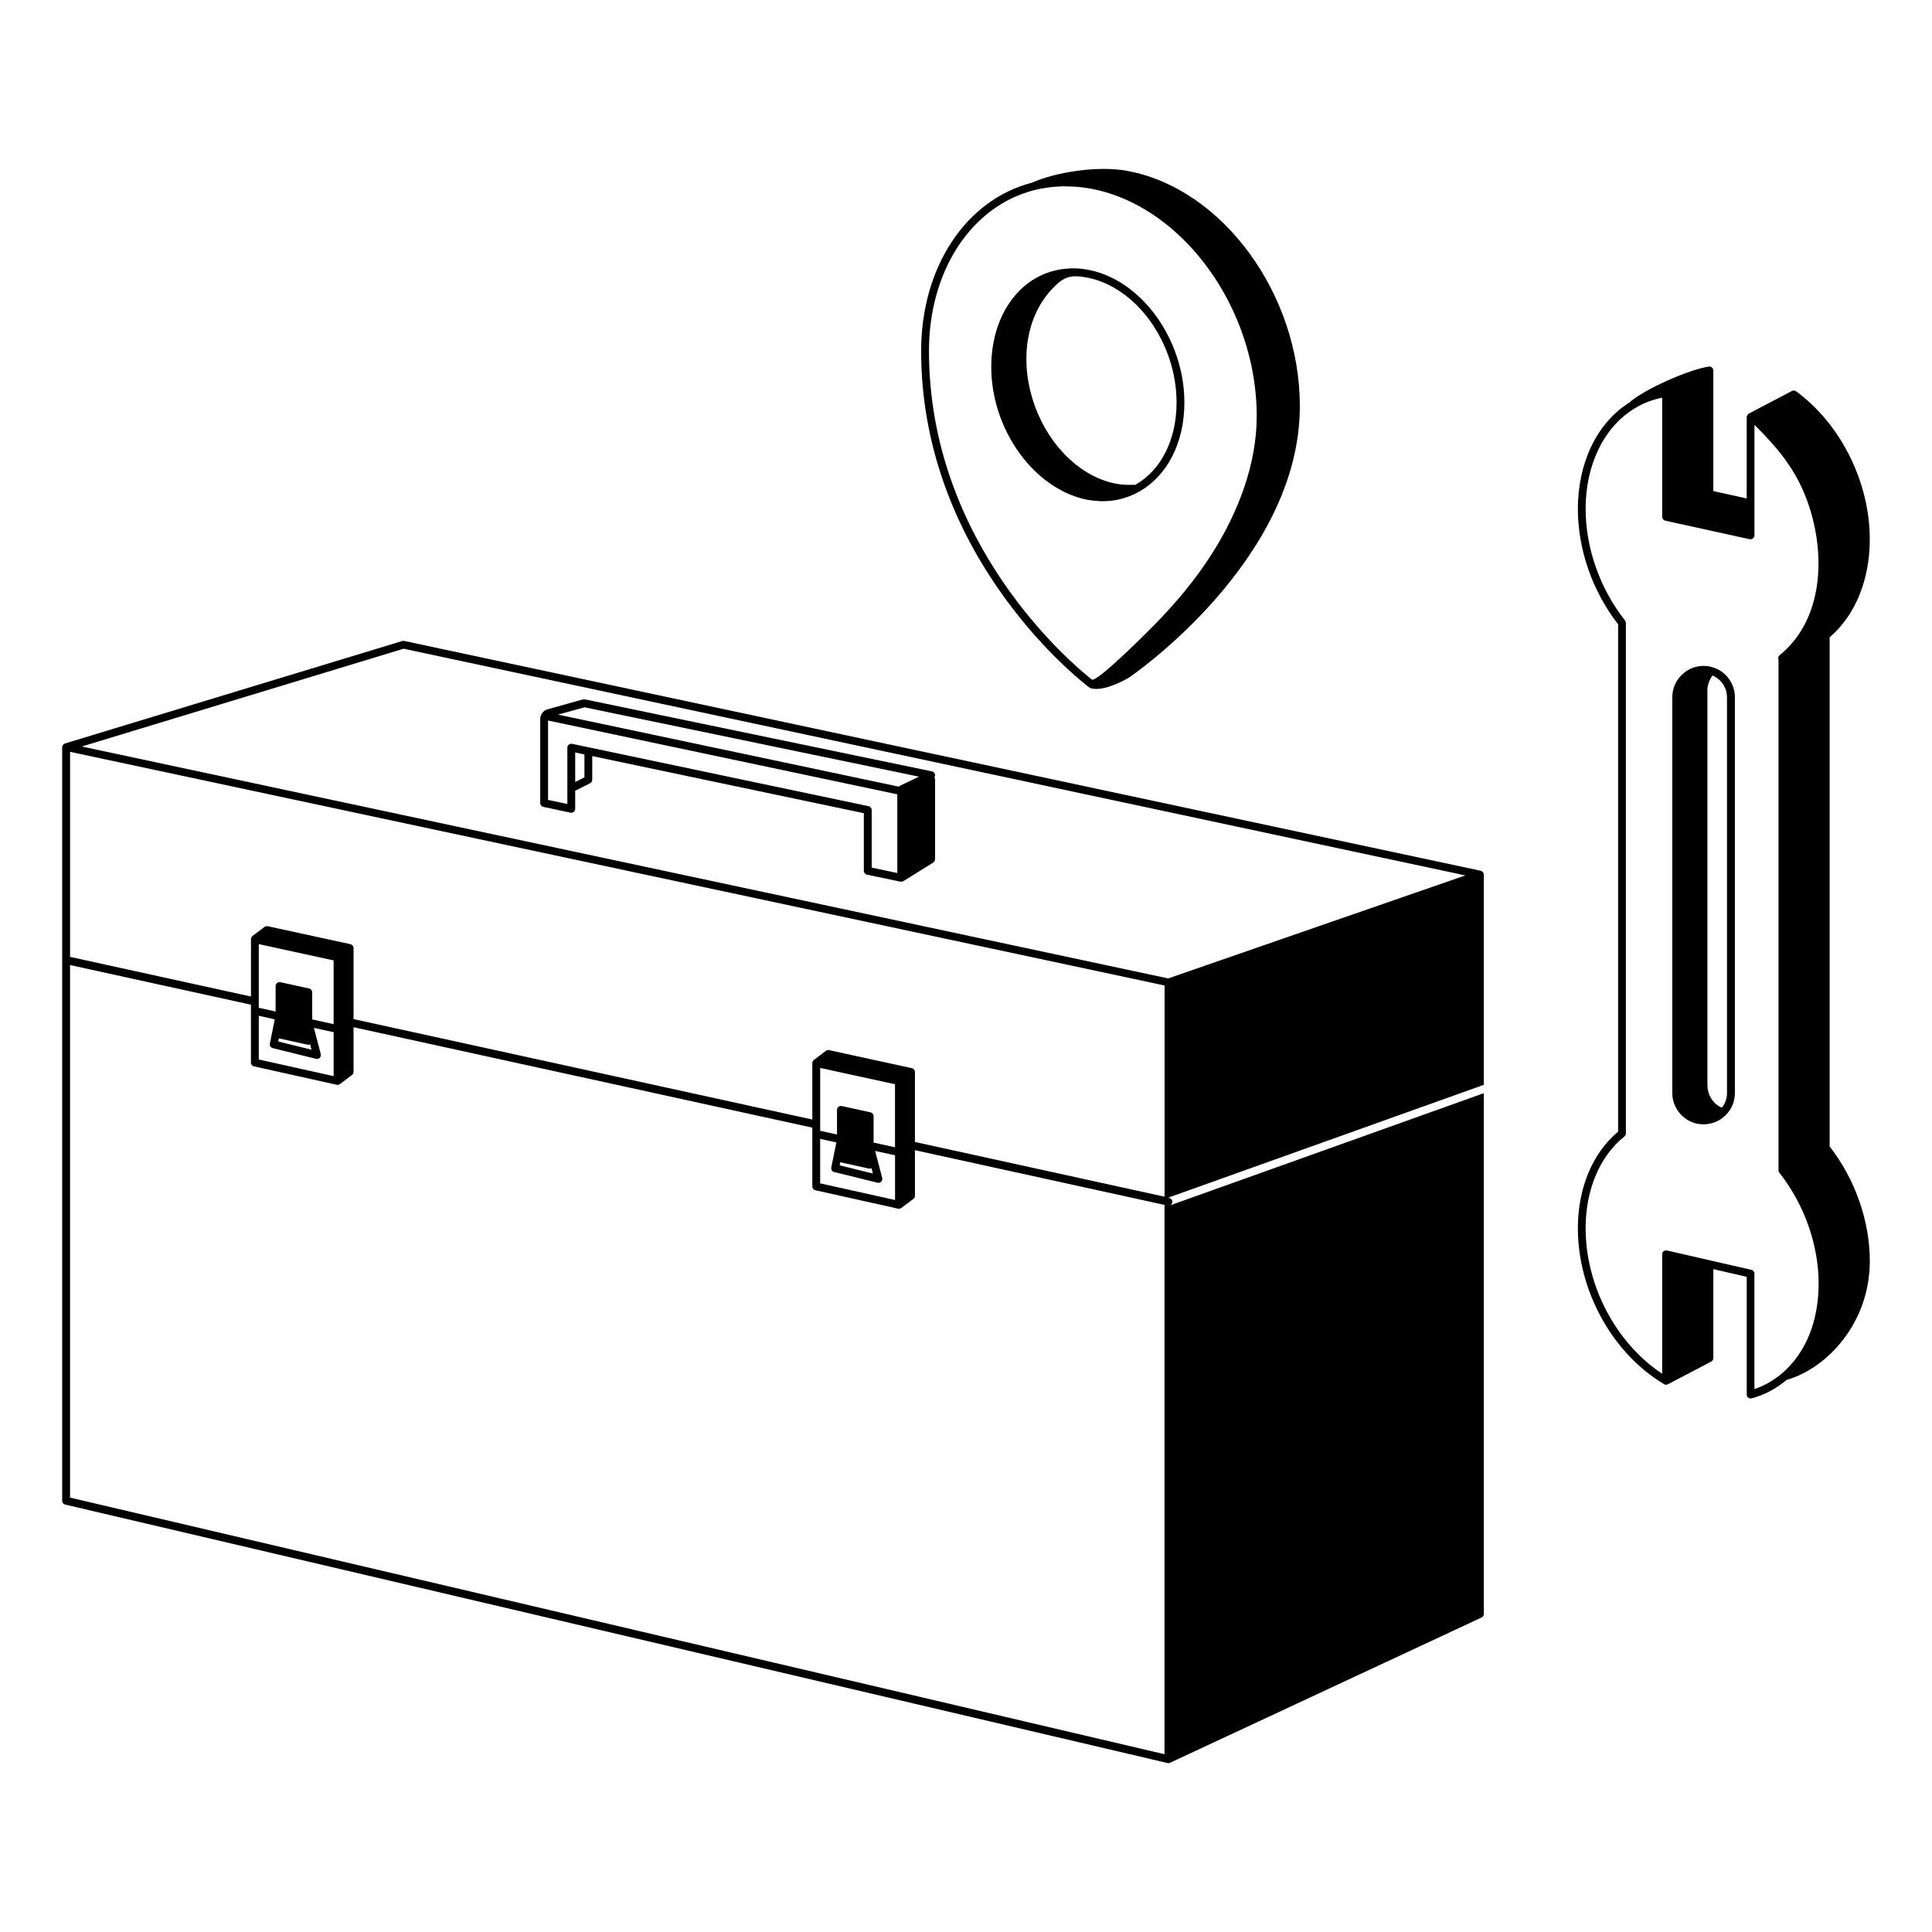 <?xml version="1.0" encoding="UTF-8"?><svg id="Layer_1" xmlns="http://www.w3.org/2000/svg" viewBox="0 0 504 504"><path d="m477.29,166.26c6.67-5.7,10.48-14.97,10.48-25.54,0-14.92-7.55-30.09-19.23-38.65-.32-.23-.73-.27-1.08-.08l-11.25,5.91h-.01c-.08.04-.15.11-.21.17-.03.02-.04.06-.06.09-.05.06-.1.12-.14.19,0,0,0,0-.01.01-.04.04-.06.11-.08.17-.02.06-.04.13-.04.21v21.29l-8.71-1.92v-31.48s-.01-.04-.02-.06c0-.03,0-.06,0-.09-.02-.1-.06-.19-.1-.28-.01-.03-.02-.06-.03-.09-.08-.15-.2-.26-.34-.35,0,0,0,0,0,0,0,0-.01,0-.02,0-.13-.08-.26-.12-.41-.13-.05,0-.09,0-.14,0-.03,0-.07,0-.1,0-4.94.7-16.76,5.8-20.77,9.41-.01,0-.02.01-.04.01l-.02.02c-8.35,5.28-13.34,15.63-13.34,27.69,0,10.58,3.81,21.53,10.5,30.09v132.36c-6.69,5.58-10.5,14.73-10.5,25.21,0,16.33,9.03,32.66,22.45,40.63,0,.02.02.02.04.04.17.08.36.15.53.15.12,0,.22-.05.33-.09.05-.02.1-.01.15-.04l11.29-5.92c.34-.18.55-.52.55-.9v-23.21l8.71,2v30.72c0,.32.15.61.4.8.19.15.4.21.63.21.08,0,.17,0,.25-.02,3.32-.9,6.38-2.5,9.11-4.8,0,0,0,0,.01-.01,10.56-3.02,21.71-14.85,21.71-31.03,0-10.42-3.82-21.3-10.48-29.9v-132.78Zm-20.38,165l-10.58-2.41s-.04-.01-.09-.03c-.02-.02-.06-.02-.08-.02,0,0-.15-.04-.2-.04l-11.1-2.55c-.12-.02-.24-.01-.37,0-.03,0-.05,0-.08,0-.03,0-.06.03-.09.04-.12.04-.23.07-.33.15-.12.1-.21.22-.28.36-.07.14-.1.29-.1.44v31.16c-12.01-7.93-19.97-22.94-19.97-37.96,0-10.06,3.68-18.77,10.12-23.93.23-.19.38-.48.38-.8v-133.18c0-.23-.08-.46-.23-.63-6.52-8.27-10.27-18.88-10.27-29.12,0-11.38,4.65-21.11,12.46-25.99.02-.02.04-.04.08-.06,2.27-1.43,4.77-2.42,7.43-2.95v31.09c0,.12.02.24.07.36.12.31.39.56.73.64l17.42,3.82,4.61,1.01s.06,0,.08,0c.05,0,.09.01.15.01.04,0,.09-.02.13-.02.18-.03.36-.09.5-.2.12-.1.21-.22.28-.35.07-.14.1-.28.1-.45,0,0,0-8.39,0-8.4v-20.38c.08.07.17.13.29.23,5.26,5.26,9.68,10.42,12.62,17.38,5.69,13.46,6.03,32.4-6.33,42.43-.06.04-.11.11-.15.17-.17.19-.27.46-.23.74.02.1.04.21.08.29,0,0,0,133.15,0,133.16,0,.23.08.44.21.63,6.52,8.29,10.25,18.83,10.25,28.91s-3.47,18.22-9.53,23.44c-2.19,1.85-4.61,3.24-7.22,4.12v-30.13c0-.48-.32-.88-.78-1.01Z"/><path d="m446.83,174.1s-.06-.04-.11-.04h-.04s-.02,0-.02,0c-.13-.04-.27-.08-.48-.15-.82-.19-1.66-.23-2.48-.17-.44.04-.88.13-1.33.23-1.12.29-2.15.82-3.07,1.56-1.94,1.56-3.05,3.87-3.05,6.35v103.28c0,3.77,2.67,7.11,6.33,7.95.61.13,1.24.19,1.83.19.32,0,.63-.02.93-.06.44-.04.84-.13,1.26-.25,1.35-.36,2.59-1.07,3.62-2.13,1.52-1.52,2.36-3.54,2.36-5.7v-103.28c0-1.87-.65-3.7-1.81-5.11-1.05-1.3-2.4-2.21-3.93-2.67Zm3.7,111.06c0,1.01-.25,2.01-.74,2.89-.12.21-.24.44-.4.63-.23.28-.2.26-.52.13-.43-.17-.83-.48-1.19-.77-1.58-1.31-2.28-3.19-2.27-5.2,0-.33,0-.65,0-.98v-101.85c0-.27.02-.55.06-.8.19-1.12.61-2.07,1.26-2.99.93.38,1.77,1.01,2.44,1.83.86,1.07,1.35,2.42,1.35,3.83v103.28Z"/><path d="m387.08,228.07s-.03-.06-.04-.09c-.03-.16-.09-.3-.18-.43-.03-.04-.07-.08-.11-.12s-.06-.09-.11-.12c-.08-.06-.18-.07-.27-.1-.04-.01-.06-.05-.11-.06l-280.82-59.95c-.17-.03-.34-.02-.51.02l-87.99,26.73s-.06.05-.09.07c-.09.04-.18.06-.25.12-.05.04-.08.1-.12.15-.03.04-.07.07-.09.12-.09.15-.15.31-.16.49,0,.01-.01.02-.01.03v196.58c0,.48.33.89.79.99l287.56,67.42c.08.02.15.03.24.03.14,0,.29-.03.43-.1l81.25-37.89c.36-.17.59-.53.59-.92v-135.86l-1.02.36-1.02.37-79.21,28.32-.68.24c-.11.04-.23.06-.34.06,0,0,0,0,0,0,0,0,0,0,0,0,0,0,0,0,0,0,.47,0,.88-.33.99-.8.12-.55-.23-1.1-.78-1.22l-.21-.05h-.07s.07-.04.07-.04l1.02-.37,79.21-28.32,1.02-.37,1-.36s.01,0,.02,0v-54.86s0-.02,0-.03c0-.01,0-.02,0-.03Zm-281.8-58.84l276.99,59.14-16.6,5.75-60.93,21.12L21.33,194.74l83.95-25.51ZM18.27,251.75l47.19,10.34v15.1c0,.48.33.89.8.99l21.57,4.8c.07.02.14.03.22.03.2,0,.41-.07.58-.19,0,0,.02,0,.03-.01l3.16-2.37c.26-.19.41-.5.41-.82v-11.65l119.68,26.2v15.34c0,.48.33.89.8.99l21.57,4.8c.07.02.14.03.22.03.2,0,.41-.07.58-.19,0,0,.02,0,.03-.01l3.16-2.37c.26-.19.41-.5.41-.82v-11.89l65.1,14.27v143.3L18.27,390.68v-138.92Zm68.76-1.22v16.64l-5.59-1.23v-7.08c0-.48-.33-.89-.8-.99l-7.5-1.65c-.31-.03-.61.01-.86.2-.24.19-.38.49-.38.8v6.65l-4.39-.97v-1.62s0-.02,0-.03v-14.96l19.53,4.25Zm-14.28,20.35l7.45,1.64c.07.02.14.03.22.03.17,0,.33-.06.48-.13l.37,1.41-8.68-2.14.16-.8Zm-5.25-5.89l4.18.92-1.28,6.32c-.11.53.22,1.06.75,1.19l11.29,2.79c.08.02.17.03.25.03.27,0,.53-.11.73-.3.25-.26.35-.63.26-.97l-1.79-6.83,5.15,1.13v11.46l-19.53-4.34v-11.39Zm165.98,48.05l-19.52-4.34v-11.6l4.22.92-1.32,6.53c-.11.53.22,1.06.75,1.19l11.29,2.79c.08.02.17.03.25.03.27,0,.53-.11.73-.3.25-.26.35-.63.26-.97l-1.85-7.05,5.2,1.14v11.66Zm0-30.19v16.44l-5.58-1.22v-6.89c0-.48-.33-.89-.8-1l-7.51-1.65c-.3-.04-.61.02-.86.2-.24.19-.38.49-.38.8v6.43l-4.39-.97v-16.4l19.52,4.25Zm-14.28,20.35l7.45,1.64c.07.02.14.03.22.03.17,0,.33-.06.48-.13l.37,1.4-8.68-2.14.16-.79Zm19.48-5.25v-18.3c0-.48-.34-.89-.8-1l-21.59-4.7c-.29-.05-.59,0-.83.18l-3.14,2.37s0,.01-.01.01c0,0-.01,0-.02,0-.13.11-.23.25-.29.41-.02.05-.02.1-.03.14-.02.08-.06.16-.06.24v14.75l-119.68-26.2v-18.54c0-.48-.34-.9-.8-1l-21.59-4.69c-.3-.06-.59,0-.83.18l-3.14,2.37s0,0,0,.01c0,0-.01,0-.02,0-.13.11-.23.25-.29.4-.02.05-.02.11-.04.16-.02.08-.05.15-.05.23v14.99l-47.19-10.34v-53.49l285.52,60.95v55.1l-65.1-14.27Z"/><path d="m243.94,202.11c-.05-.43-.38-.79-.81-.88l-90.23-18.72c-.41-.09-.82-.07-1.19.04l-8.94,2.51c-.59.17-1.07.56-1.4,1.05-.04.06-.07.13-.1.19-.2.36-.34.76-.34,1.18v22.01c0,.48.34.9.81,1l7.08,1.51c.3.08.62-.02.85-.21.24-.19.38-.48.38-.79v-4.72l3.88-1.94c.35-.18.57-.53.57-.91v-6.19l70.85,14.9v15.03c0,.48.34.9.81,1l8.73,1.83s.09.01.13.01c.02,0,.05.02.07.02.03,0,.06-.02.09-.02.12-.01.25-.05.36-.1.03-.01.06,0,.09-.03l7.82-4.86c.3-.19.48-.51.48-.87v-20.83c0-.21-.08-.39-.15-.58.11-.19.17-.41.14-.64Zm-91.45-17.6l87.25,18.1-5.02,2.39c-.09.05-.17.12-.25.21l-88.91-18.79,6.94-1.91Zm-.03,18.29l-2.41,1.2v-7.7l2.41.51v5.99Zm74.12,7.51l-77.34-16.27c-.28-.05-.61.02-.85.21-.24.19-.38.48-.38.79v14.7l-5.04-1.07v-20.71l91.11,19.25v20.53l-6.68-1.4v-15.03c0-.48-.34-.9-.81-1Z"/><path d="m294.17,44.59c-8.02-1.48-18.96.39-24.96,3.07-17.29,4.46-28.91,22.09-28.91,43.9,0,54.93,43.43,87.47,43.87,87.79.04.03.1.02.14.05.06.03.1.09.16.11.47.15.98.21,1.53.21,3.44,0,7.93-2.6,8.55-2.97.44-.3,44.54-30.41,44.54-70.79,0-29.24-20.16-56.77-44.93-61.36Zm-51.83,46.96c0-20.89,11.03-37.75,27.46-41.95,1.09-.28,2.2-.49,3.32-.65.14-.02.28-.05.41-.06,1.06-.14,2.13-.22,3.21-.26.2,0,.4-.01.6-.02.81-.01,1.63.03,2.45.07.41.02.82.02,1.24.06,1.15.1,2.31.25,3.47.47.03,0,.06,0,.09.01,10.02,1.87,19.25,7.66,26.6,15.85,10.12,11.29,16.65,27.12,16.65,43.52,0,12.5-4.84,24.97-11.4,35.42-4.41,7.03-9.78,13.41-15.6,19.31-1.31,1.33-14.8,14.9-16.03,13.94-5.11-4.03-42.47-35.26-42.47-85.7Z"/><path d="m287.63,130.75c.83,0,1.65-.05,2.47-.15,1.63-.2,3.22-.62,4.74-1.23.75-.3,1.48-.65,2.19-1.04,7.48-4.14,11.94-12.86,11.94-23.31,0-16.52-11.26-32.05-25.1-34.64-1.94-.37-3.88-.48-5.81-.28,0,0,0,0,0,0-11.47,1.05-19.47,11.59-19.47,25.63,0,12.88,6.92,25.2,16.55,31.21,2.61,1.63,5.42,2.82,8.35,3.4.95.19,1.9.29,2.83.35.44.03.88.07,1.32.07Zm-4.14-58.36c12.92,2.41,23.44,17.05,23.44,32.63,0,9.61-3.99,17.58-10.68,21.41-.19.11-.67.04-.89.04-.28,0-.56.01-.84.02-.62,0-1.25-.03-1.87-.09-2.77-.28-5.48-1.21-7.93-2.52-2.22-1.19-4.25-2.71-6.07-4.44-1.91-1.82-3.58-3.88-5.01-6.09s-2.7-4.75-3.64-7.32-1.63-5.35-1.98-8.12c-.18-1.45-.27-2.9-.27-4.36,0-4.82,1.11-9.69,3.53-13.88,1.22-2.12,2.77-4.06,4.61-5.69,2.39-2.13,4.48-2.19,7.62-1.58Z"/></svg>